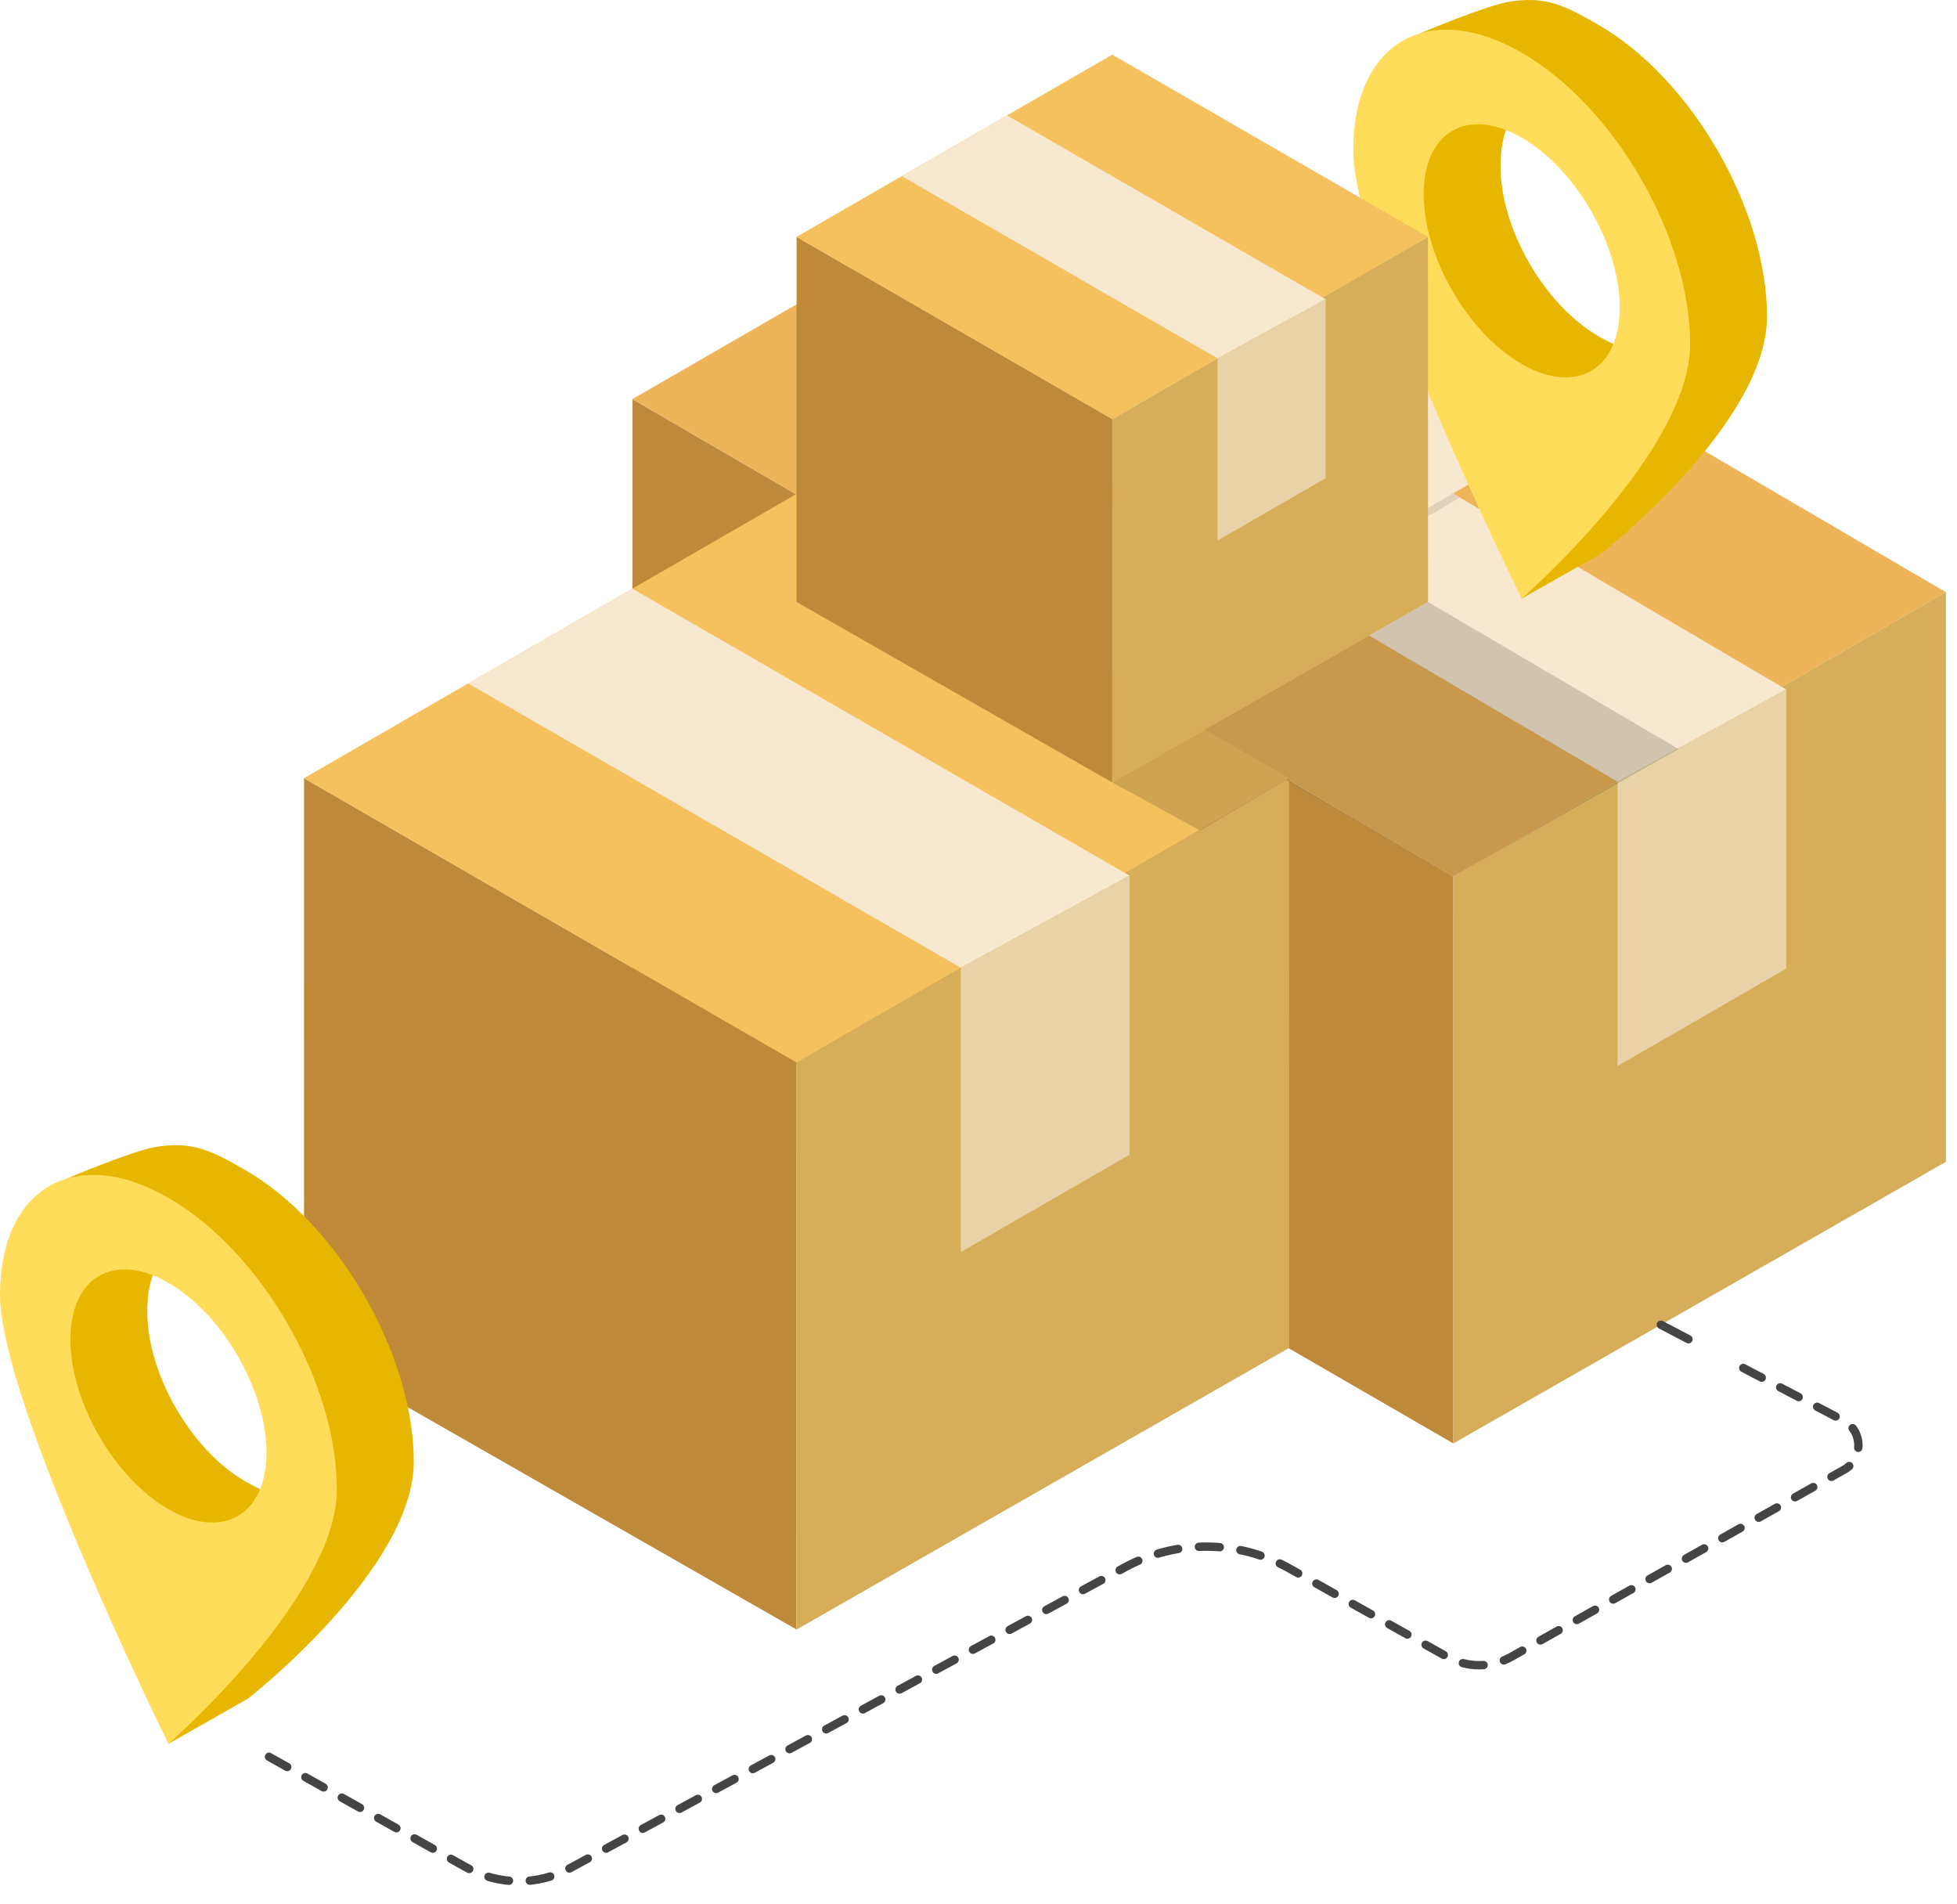 <svg width="439" height="427" viewBox="0 0 439 427" fill="none" xmlns="http://www.w3.org/2000/svg">
<g clip-path="url(#clip0_100_2642)">
<path d="M141.871 89.525L326.023 196.579L326.013 323.755L141.862 217.301L141.871 89.525Z" fill="#BE8939"/>
<path d="M436.514 132.81L326.02 196.579L326.028 323.755L436.522 260.584L436.514 132.81Z" fill="#D6AE59"/>
<path d="M141.865 89.515L252.865 25.444L436.52 132.823L326.027 196.591L141.865 89.515Z" fill="#EDB45A"/>
<path d="M179.201 67.312L216.033 46.054L400.704 154.657L387.854 161.673L378.169 166.963L362.855 175.328L179.201 67.312Z" fill="#F8E8CF"/>
<path d="M362.854 175.329V239.103L400.7 217.261V154.655L362.854 175.329Z" fill="#E9D2A8"/>
<path d="M216.322 132.808L326.06 68.236L362.478 89.529L253.377 152.705L216.322 132.808Z" fill="#F8E8CF"/>
<path d="M291.045 133.112L289.132 132L325.936 110.685L327.488 111.597L291.045 133.112Z" fill="#E2D1BA"/>
<path d="M68.203 174.55L178.697 238.32L178.689 365.495L68.195 302.325L68.203 174.55Z" fill="#BE8939"/>
<path d="M289.185 174.549L178.691 238.318L178.699 365.494L289.193 302.324L289.185 174.549Z" fill="#D6AE59"/>
<path d="M68.198 174.543L178.689 110.775L289.192 174.561L178.7 238.329L68.198 174.543Z" fill="#F5C15E"/>
<path d="M105.029 153.293L141.861 132.035L253.373 196.397L240.523 203.415L230.838 208.702L215.527 217.068L105.029 153.293Z" fill="#F8E8CF"/>
<path d="M215.526 217.068V280.842L253.371 258.999V196.394L215.526 217.068Z" fill="#E9D2A8"/>
<g opacity="0.16">
<path d="M249.512 175.504L269.202 186.262L288.491 174.961L326.023 196.587L376.52 167.984L320.331 135.016L249.512 175.504Z" fill="black"/>
</g>
<path d="M55.034 332.28C42.891 325.27 33.043 308.223 33.043 294.2C33.043 280.18 41.046 276.249 49.76 282.161C61.364 290.031 72.17 307.345 72.17 321.365C72.17 335.385 67.181 339.29 55.034 332.28ZM55.034 262.451C47.574 258.146 43.143 255.841 34.754 257.292C29.558 258.19 14.887 264.381 14.887 264.381C14.887 264.381 9.607 284.791 9.607 296.472C9.607 317.003 37.786 391.117 37.786 391.117L55.622 381.003C55.622 381.003 92.818 351.958 92.818 327.871C92.818 303.784 75.902 274.493 55.034 262.451Z" fill="#E7B600"/>
<path d="M37.784 338.505C25.637 331.495 15.792 314.447 15.792 300.424C15.792 286.405 25.637 280.723 37.784 287.733C49.93 294.743 59.775 311.79 59.775 325.813C59.775 339.833 49.93 345.514 37.784 338.505ZM37.784 268.675C16.916 256.63 0 266.395 0 290.482C0 314.569 37.784 391.117 37.784 391.117C37.784 391.117 75.567 358.182 75.567 334.095C75.567 310.008 58.651 280.717 37.784 268.675Z" fill="#FFDD5A"/>
<path d="M358.601 75.422C346.457 68.412 336.609 51.365 336.609 37.342C336.609 23.323 344.612 19.39 353.327 25.303C364.931 33.173 375.737 50.487 375.737 64.507C375.737 78.527 370.748 82.432 358.601 75.422ZM358.601 5.593C351.141 1.288 346.709 -1.017 338.321 0.434C333.124 1.332 318.453 7.523 318.453 7.523C318.453 7.523 313.173 27.933 313.173 39.614C313.173 60.145 341.352 134.259 341.352 134.259L359.188 124.145C359.188 124.145 396.385 95.1 396.385 71.013C396.385 46.926 379.468 17.635 358.601 5.593Z" fill="#E7B600"/>
<path d="M341.353 81.646C329.206 74.636 319.361 57.589 319.361 43.566C319.361 29.546 329.206 23.864 341.353 30.875C353.499 37.884 363.344 54.932 363.344 68.955C363.344 82.974 353.499 88.656 341.353 81.646ZM341.353 11.817C320.485 -0.228 303.569 9.536 303.569 33.623C303.569 57.71 341.353 134.259 341.353 134.259C341.353 134.259 379.136 101.324 379.136 77.237C379.136 53.15 362.22 23.859 341.353 11.817Z" fill="#FFDD5A"/>
<path d="M372.576 297.138L378.761 300.382" stroke="#444444" stroke-width="1.88" stroke-linecap="round" stroke-linejoin="round"/>
<path d="M391.051 306.832L413.529 318.628C417.931 320.938 418.023 327.204 413.69 329.641L339.027 371.615C334.56 374.126 329.108 374.129 324.635 371.624L289.159 351.753C277.769 345.375 263.902 345.28 252.422 351.501L127.826 419.053C120.589 422.979 111.839 422.917 104.657 418.887L58.556 393.036" stroke="#444444" stroke-width="1.88" stroke-linecap="round" stroke-linejoin="round" stroke-dasharray="4.68 4.68"/>
<path d="M178.697 53.129L249.514 94L249.507 175.504L178.691 135.017L178.697 53.129Z" fill="#BE8939"/>
<path d="M320.323 53.128L249.506 93.999L249.512 175.503L320.329 135.016L320.323 53.128Z" fill="#D6AE59"/>
<path d="M178.692 53.126L249.509 12.255L320.328 53.134L249.514 94.006L178.692 53.126Z" fill="#F5C15E"/>
<path d="M202.299 39.505L225.904 25.88L297.372 67.13L289.138 71.628L282.93 75.017L273.118 80.379L202.299 39.505Z" fill="#F8E8CF"/>
<path d="M273.115 80.38V121.251L297.372 107.254V67.131L273.115 80.38Z" fill="#E9D2A8"/>
</g>
<defs>
<clipPath id="clip0_100_2642">
<rect width="439" height="427" fill="white"/>
</clipPath>
</defs>
</svg>
